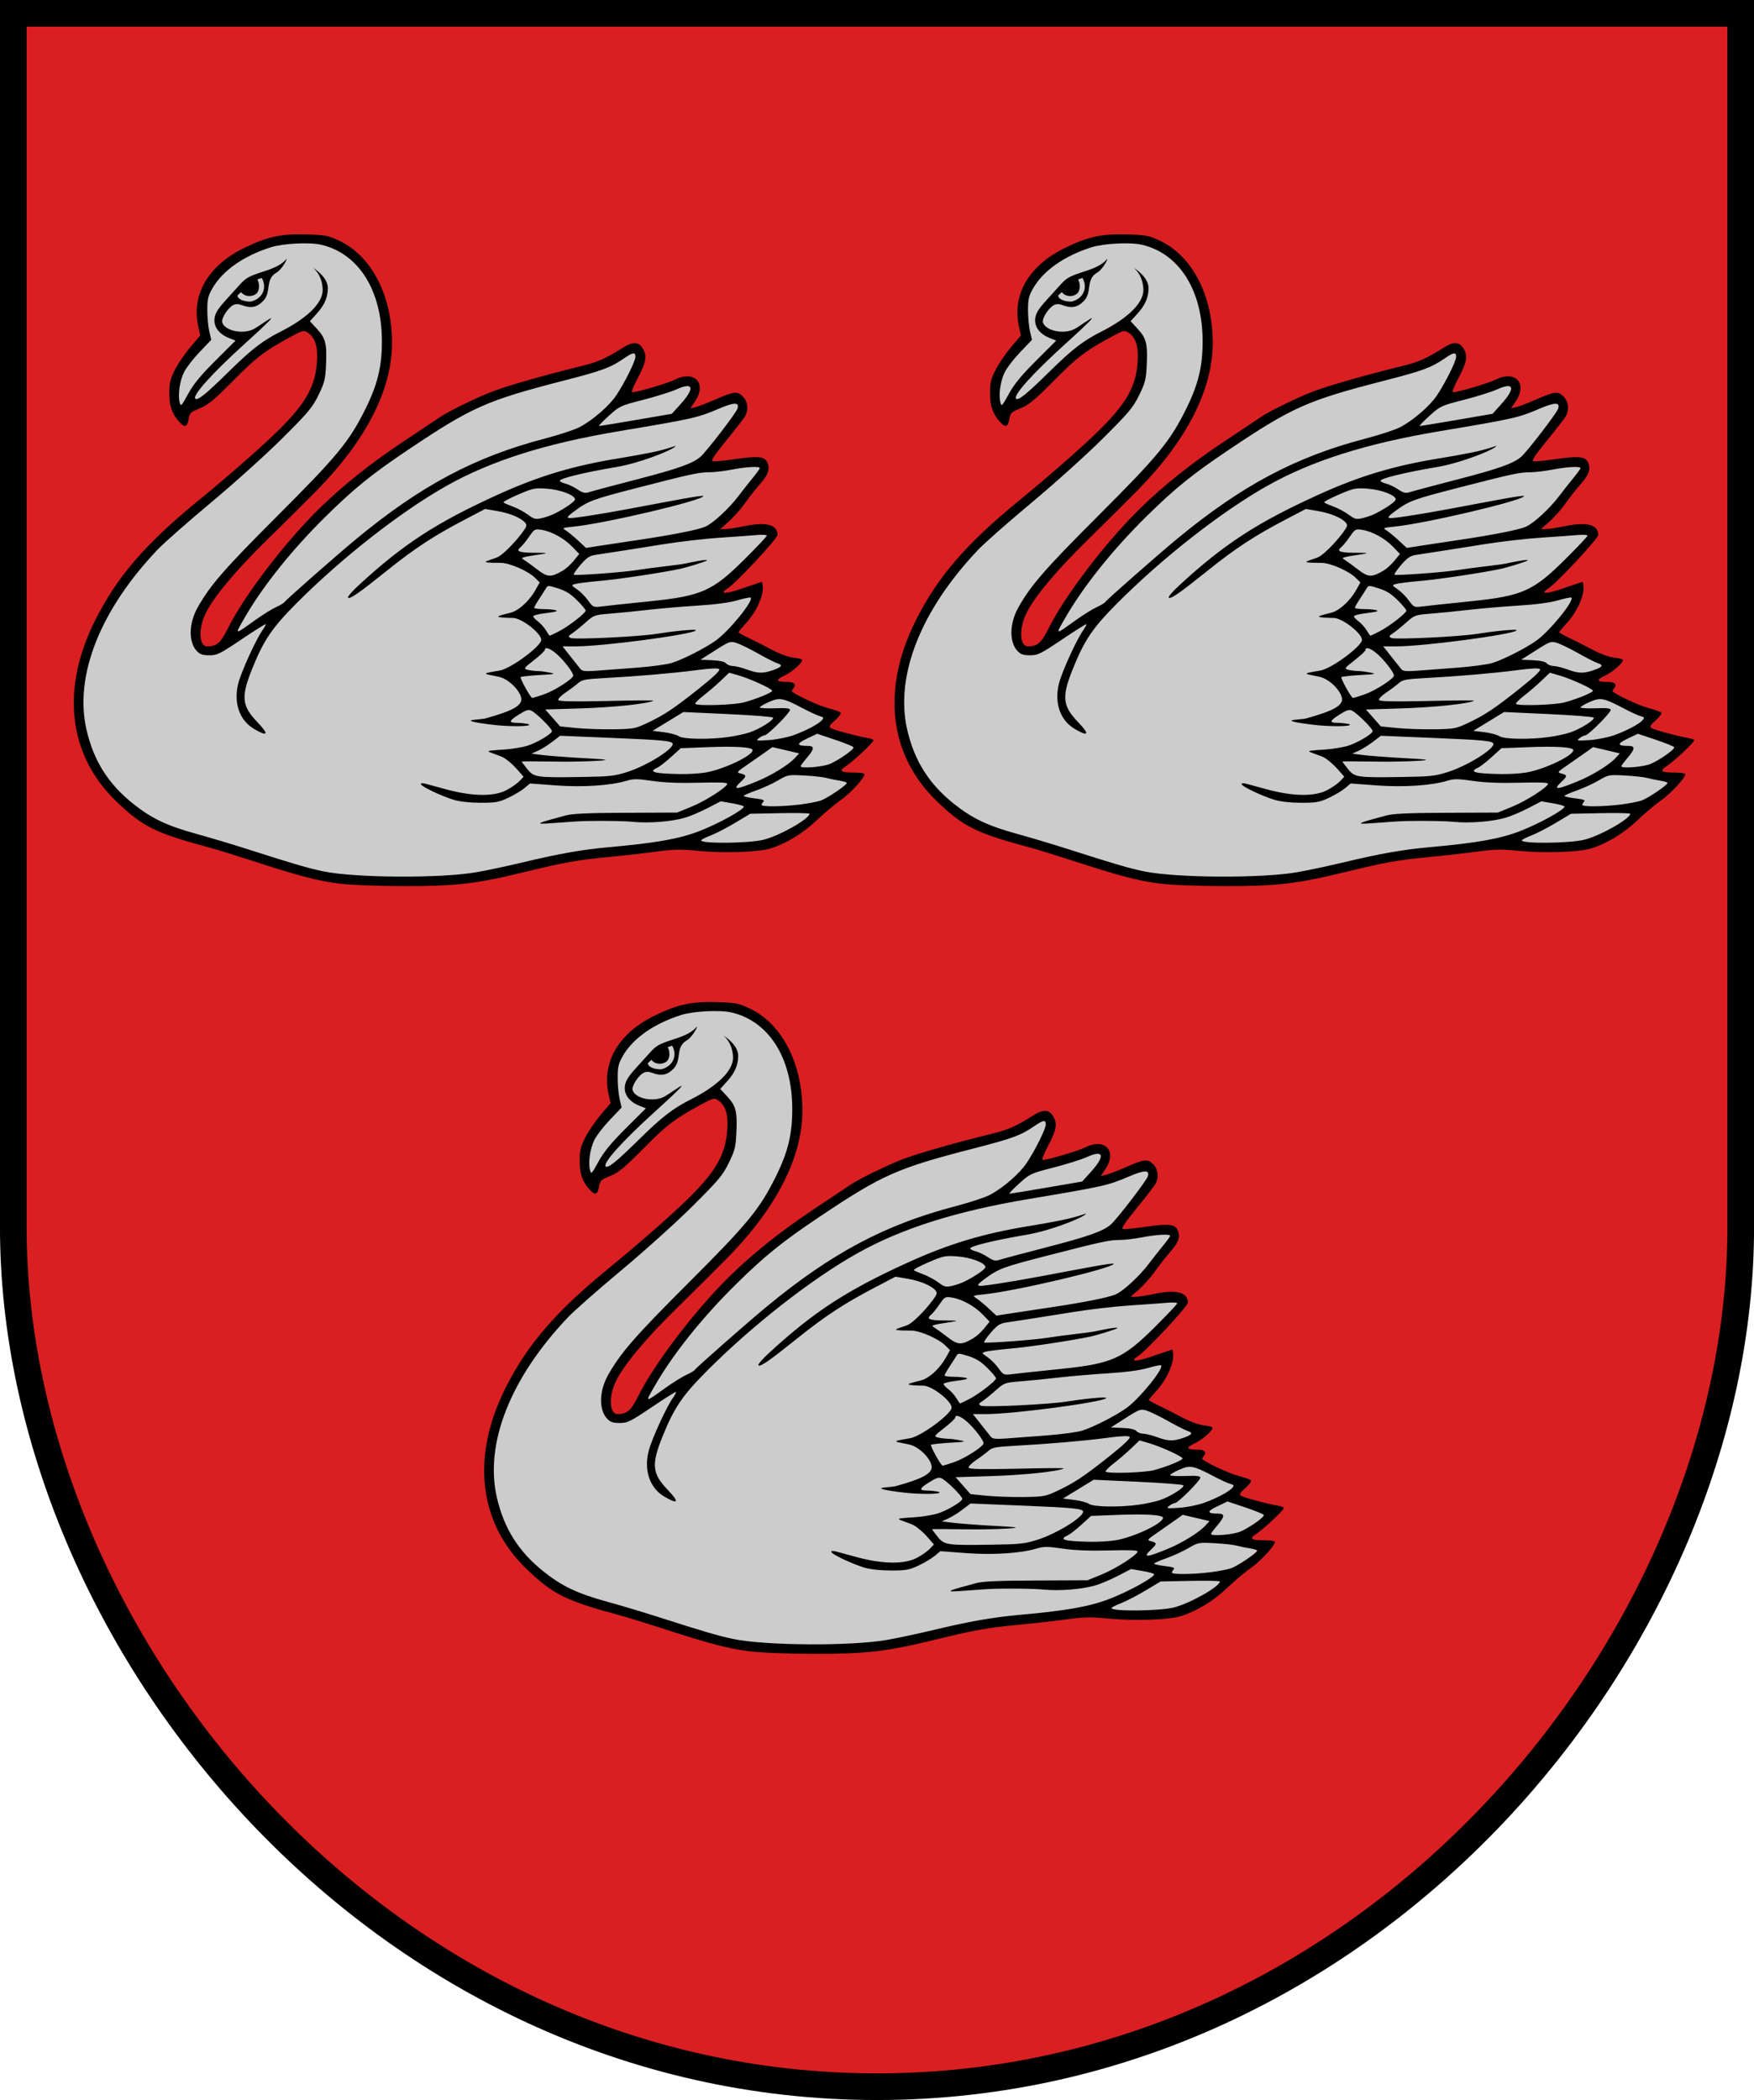 <?xml version="1.0" encoding="UTF-8" standalone="no"?>
<!-- Created with Inkscape (http://www.inkscape.org/) -->

<svg
   xmlns:dc="http://purl.org/dc/elements/1.1/"
   xmlns:cc="http://creativecommons.org/ns#"
   xmlns:rdf="http://www.w3.org/1999/02/22-rdf-syntax-ns#"
   xmlns:svg="http://www.w3.org/2000/svg"
   xmlns="http://www.w3.org/2000/svg"
   xmlns:xlink="http://www.w3.org/1999/xlink"
   xmlns:sodipodi="http://sodipodi.sourceforge.net/DTD/sodipodi-0.dtd"
   xmlns:inkscape="http://www.inkscape.org/namespaces/inkscape"
   width="493.688"
   height="590.844"
   id="svg2"
   version="1.1"
   inkscape:version="0.48.5 r10040"
   sodipodi:docname="Gulbenes novads.svg">
  <defs
     id="defs4" />
  <sodipodi:namedview
     id="base"
     pagecolor="#f6f3f1"
     bordercolor="#666666"
     borderopacity="1.0"
     inkscape:pageopacity="0"
     inkscape:pageshadow="2"
     inkscape:zoom="1"
     inkscape:cx="300.65385"
     inkscape:cy="286.6792"
     inkscape:document-units="px"
     inkscape:current-layer="layer1"
     showgrid="false"
     showborder="true"
     inkscape:window-width="1920"
     inkscape:window-height="1017"
     inkscape:window-x="-8"
     inkscape:window-y="-8"
     inkscape:window-maximized="1"
     showguides="true"
     inkscape:guide-bbox="true"
     fit-margin-top="0"
     fit-margin-left="0"
     fit-margin-right="0"
     fit-margin-bottom="0"
     inkscape:showpageshadow="false" />
  <g
     inkscape:label="Layer 1"
     inkscape:groupmode="layer"
     id="layer1"
     transform="translate(-147.438,-237.219)">
    <path
       style="color:#000000;fill:#d91f21;fill-opacity:1;stroke:#000000;stroke-width:7.5;stroke-linecap:butt;stroke-linejoin:miter;stroke-miterlimit:4;stroke-opacity:1;stroke-dasharray:none;stroke-dashoffset:0;marker:none;visibility:visible;display:inline;overflow:visible;enable-background:accumulate"
       d="m 151.181,240.957 c 0,0 0,224.86 0,341.533 0,116.673 103.532,241.831 243.105,241.831 139.573,0 243.105,-125.158 243.105,-241.831 0,-116.673 0,-341.533 0,-341.533 z"
       id="path4249"
       inkscape:connector-curvature="0"
       sodipodi:nodetypes="cszscc" />
    <g
       id="g4274"
       transform="matrix(0.5,0,0,0.5,197.143,266.319)">
      <g
         transform="translate(-3,0)"
         id="g4266">
        <path
           style="color:#000000;fill:#cccccc;fill-opacity:1;fill-rule:evenodd;stroke:none;stroke-width:10;marker:none;visibility:visible;display:inline;overflow:visible;enable-background:accumulate"
           d="m 301.917,506.177 c -8.749,-0.082 -17.384,1.799 -25.311,5.475 -10.687,4.554 -21.089,11.398 -26.842,21.774 -4.438,7.763 -5.267,17.223 -2.973,25.822 0.057,1.5 1.475,3.342 -0.051,4.449 -6.132,7.173 -12.5,14.58 -15.737,23.572 -1.237,4.456 -1.04,9.242 -0.406,13.781 0.8,4.54 3.368,8.942 7.086,11.664 1.147,0.75 1.834,-0.8 2,-1.695 0.463,-2.198 0.637,-4.963 2.961,-6.102 3.335,-1.753 7.074,-2.807 9.969,-5.352 11.505,-9.488 20.587,-21.8 33.328,-29.82 5.648,-3.506 11.454,-6.882 17.469,-9.695 1.664,-0.852 3.595,-0.286 4.922,0.891 4.164,2.969 5.047,8.523 5.016,13.32 0.045,9.068 -2.506,18.157 -7.688,25.586 -7.733,11.218 -18.08,20.192 -28.1,29.331 -12.288,11.054 -25.014,21.586 -37.746,32.105 -17.687,14.931 -34.367,31.623 -46.068,51.816 -9.854,16.686 -17.122,35.494 -17.379,55.107 -0.382,17.137 5.297,34.296 16,47.651 5.494,6.878 11.988,12.894 18.989,18.263 11.126,8.214 24.785,11.567 37.859,15.289 21.723,5.854 42.76,14.26 64.716,19.198 14.264,3.172 28.971,2.999 43.511,3.295 18.152,0.175 36.452,-0.091 54.271,-3.874 18.989,-3.808 37.578,-9.7 56.911,-11.621 13.511,-1.362 27.072,-2.747 40.488,-4.525 10.472,-1.374 20.913,1.013 31.392,0.951 8.897,0.046 17.91,0.03 26.633,-1.847 11.031,-3.273 20.735,-10.112 28.893,-18.104 4.3,-3.988 9,-7.615 13.695,-11.153 3.909,-3.457 7.865,-7.115 10.568,-11.603 0.635,-0.932 -1.039,-0.71 -1.561,-0.903 -3.466,-0.51 -7.181,0.329 -10.502,-0.909 -1.254,-0.628 -0.383,-2.144 0.484,-2.672 5.933,-4.168 11.288,-9.081 16.172,-14.406 0.503,-0.457 0.729,-0.992 -0.164,-1.086 -3.8,-1.033 -7.796,-1.572 -11.617,-2.673 -3.856,-1.114 -7.901,-1.889 -11.508,-3.631 -1.321,-0.759 -0.48,-2.413 0.406,-3.133 1.645,-1.868 4.168,-3.293 5.055,-5.672 -4.469,-1.961 -9.367,-2.665 -13.793,-4.8 -4.627,-2.067 -9.444,-4.035 -13.543,-7.012 -0.778,-1.624 1.998,-2.657 1.375,-4.227 -1.714,-1.523 -4.335,-0.69 -6.429,-1.055 -1.017,-0.132 -3.01,-0.181 -2.892,-1.648 0.99,-1.911 3.444,-2.304 5.109,-3.422 3.131,-1.916 6.337,-4.094 8.375,-7.211 0.398,-0.744 -1.04,-0.59 -1.414,-0.82 -3.072,-0.519 -6.172,-0.885 -9.07,-2.143 -6.746,-2.618 -12.873,-6.592 -19.468,-9.559 -1.91,-1.053 -4.164,-1.799 -5.728,-3.314 -0.067,-1.215 1.347,-2.015 1.92,-2.995 4.21,-4.821 9,-9.653 10.862,-15.927 0.694,-2.584 -1.826,-4.583 -3.448,-6.183 -0.957,-1.707 -2.684,-0.194 -4.096,-0.003 -4.187,1.098 -8.304,2.882 -12.66,3.037 -1.004,0.073 -1.339,-1.212 -0.531,-1.742 1.936,-1.583 4.086,-2.898 5.82,-4.734 7.954,-7.671 15.65,-15.726 22.609,-24.281 0.777,-1.06 1.968,-2.171 1.281,-3.617 -0.824,-3.32 -4.725,-4.063 -7.648,-4.128 -8.441,-0.224 -16.496,3.407 -24.969,2.792 -0.229,-0.465 2.023,-1.866 2.739,-2.689 5.589,-4.53 10.1,-10.17 14.23,-15.991 2.986,-4.269 6.895,-7.85 9.625,-12.273 1.658,-2.616 1.668,-6.786 -1.078,-8.672 -3.284,-1.53 -7.086,-0.705 -10.57,-0.477 -6.068,0.624 -12.117,1.975 -18.242,1.93 -1.338,-0.447 -0.448,-2.111 0.062,-2.891 5.485,-8.115 12.434,-15.265 17.922,-23.367 2.378,-4.13 0.778,-10.074 -3.656,-12.062 -3.206,-0.806 -6.259,1.07 -9.218,2.088 -6.123,2.527 -12.1,5.603 -18.688,6.725 2.488,-4.131 6.45,-8.209 5.812,-13.375 -0.343,-2.981 -3.332,-5 -6.227,-4.891 -4.415,-0.147 -8.065,2.734 -12.18,3.836 -6.193,1.945 -12.39,4.085 -18.805,5.102 -1.348,0.046 -0.789,-1.742 -0.492,-2.477 2.121,-5.874 6.444,-11.029 7.156,-17.367 0.099,-2.89 -1.298,-6.13 -3.961,-7.477 -3.284,-1.095 -6.398,1.345 -9.091,2.925 -6.345,4.052 -13.094,7.511 -20.47,9.188 -16.909,4.218 -33.759,8.556 -50.252,14.152 -9.937,3.822 -19.606,8.406 -28.891,13.598 -9.779,6.457 -19.562,12.931 -29.251,19.529 -20.526,14.161 -39.678,30.383 -55.848,49.352 -12.255,14.291 -23.782,29.264 -33.292,45.552 -2.957,4.643 -4.507,10.354 -8.709,14.095 -2.091,1.659 -5.04,2.301 -7.641,1.727 -2.704,-1.259 -3.011,-4.72 -3.031,-7.359 0.053,-8.595 5,-16.094 9.955,-22.7 14.355,-18.877 32.248,-34.591 48.805,-51.451 12.857,-12.542 24.973,-25.966 34.182,-41.493 9.458,-15.761 15.902,-33.942 14.78,-52.543 -0.754,-15.252 -5.487,-30.872 -15.792,-42.383 -5.426,-6.022 -12.592,-10.726 -20.484,-12.789 -5.328,-0.961 -10.807,-0.854 -16.203,-0.945 z"
           id="path4244"
           inkscape:connector-curvature="0" />
        <path
           style="color:#000000;fill:#000000;fill-opacity:1;fill-rule:evenodd;stroke:none;stroke-width:10;marker:none;visibility:visible;display:inline;overflow:visible;enable-background:accumulate"
           d="m 554.906,724.037 c -2.518,2.75 -4.587,5.231 -4.599,5.514 -0.012,0.283 2.565,1.741 5.728,3.241 3.163,1.5 8.999,4.471 12.97,6.603 4.068,2.184 9.219,4.101 11.799,4.391 2.519,0.284 4.862,0.799 5.207,1.144 1.127,1.127 -5.114,6.807 -10.012,9.113 -5.14,2.419 -4.584,3.494 1.809,3.494 3.846,0 5.205,1.418 3.421,3.568 -0.676,0.814 -1.052,1.628 -0.836,1.809 2.662,2.23 14.842,7.88 19.892,9.227 3.575,0.954 6.924,2.104 7.441,2.556 0.552,0.482 -0.688,2.281 -3,4.35 -3.216,2.879 -3.668,3.7 -2.458,4.462 1.647,1.037 14.428,4.494 20.266,5.483 2.062,0.349 3.75,0.966 3.75,1.371 0,1.177 -11.136,11.672 -15.298,14.417 -4.504,2.971 -3.485,3.756 4.88,3.756 2.98,0 5.418,0.41 5.418,0.91 0,2.084 -8.11,10.873 -13.462,14.59 -3.168,2.2 -9.194,7.264 -13.39,11.253 -7.717,7.335 -16.97,13.006 -25.868,15.855 -6.78,2.171 -26.108,2.872 -40.508,1.47 -10.369,-1.009 -14.056,-0.952 -23.772,0.371 -6.325,0.861 -18.475,2.232 -27,3.047 -17.849,1.706 -24.842,2.959 -47.845,8.572 -26.915,6.568 -38.588,7.905 -68.155,7.807 -15.774,-0.052 -29.696,-0.628 -36.5,-1.511 l 0,4e-5 c -11.762,-1.525 -22.187,-4.285 -48.651,-12.878 -9.158,-2.974 -19.958,-6.297 -24,-7.386 -30.189,-8.131 -37.31,-11.68 -52.187,-26.012 -26.861,-25.877 -31.216,-62.867 -11.947,-101.463 12.343,-24.723 28.471,-43.408 58.8,-68.125 15.047,-12.262 34.08,-28.916 43.313,-37.898 16.364,-15.92 21.902,-25.501 22.89,-39.602 0.604,-8.619 -0.994,-13.824 -5.061,-16.489 -2.426,-1.59 -2.768,-1.503 -10.334,2.623 -14.414,7.862 -18.642,11.104 -31.768,24.363 -10.753,10.862 -14.06,13.597 -18.745,15.504 -5.257,2.14 -5.738,2.608 -6.338,6.157 -0.739,4.377 -2.219,4.831 -5.182,1.591 -4.121,-4.507 -5.677,-8.965 -5.67,-16.25 0.006,-5.901 0.51,-7.983 3.211,-13.259 1.763,-3.442 5.67,-9.164 8.683,-12.716 l 5.478,-6.457 -1.119,-5.217 c -3.87,-18.046 5.747,-34.284 26.176,-44.198 12.913,-6.266 20.629,-7.918 34.949,-7.479 10.465,0.32 12.109,0.639 18.274,3.548 18.24,8.605 29.749,30.913 29.714,57.594 -0.034,26.11 -14.548,54.585 -42.158,82.706 -5.682,5.787 -18.363,18.387 -28.181,28 -17.77,17.399 -30.195,32.279 -34.667,41.515 -4.127,8.525 -3.64,18.463 0.904,18.463 5.322,0 7.675,-1.999 11.51,-9.776 9.069,-18.392 32.289,-48.847 51.758,-67.886 13.434,-13.137 29.113,-25.595 47.846,-38.016 9.625,-6.382 18.767,-12.475 20.314,-13.541 4.717,-3.246 21.816,-11.511 30.236,-14.615 8.599,-3.17 30.317,-9.345 48.012,-13.649 10.455,-2.543 13.925,-4.06 24.879,-10.871 5.532,-3.44 8.799,-3.015 11.104,1.442 2.053,3.971 1.297,7.474 -3.599,16.663 -2.237,4.199 -3.354,7.249 -2.654,7.247 2.71,-0.006 19.989,-5.1 23.673,-6.979 11.163,-5.695 18.427,1.748 11.67,11.958 l -2.699,4.078 2.782,-0.636 c 1.53,-0.35 6.382,-2.212 10.782,-4.139 11.041,-4.835 12.82,-5.05 15.941,-1.93 2.794,2.794 3.368,7.27 1.404,10.941 -0.636,1.188 -5.383,7.346 -10.549,13.684 -7.07,8.674 -8.98,11.611 -7.724,11.871 0.918,0.191 6.755,-0.389 12.97,-1.289 12.059,-1.745 15.929,-1.415 17.485,1.492 1.838,3.435 1.012,6.783 -2.776,11.259 -5.056,5.973 -6.133,7.34 -10.567,13.413 -2.097,2.872 -5.871,7.034 -8.388,9.25 l -4.576,4.028 2.891,-0.017 c 1.59,-0.01 6.041,-0.685 9.89,-1.5 12.957,-2.744 19.434,-1.155 19.485,4.783 0.018,2.057 -23.351,27.097 -28.088,30.097 -4.615,2.922 -1.948,3.464 6.623,0.567 l 12.656,-4.278 c 2.477,6.272 -3.638,17.479 -8.553,22.849 z M 282.916,542.966 c -3.614,3.832 -6.994,4.525 -12.278,2.515 -1.972,-0.75 -3.37,-0.738 -4.823,0.039 -3.059,1.637 -6.8,7.592 -6.119,9.739 1.501,4.728 11.65,6.849 17.731,3.704 2.536,-1.311 10.043,-6.841 9.828,-6.038 -0.298,1.111 -9.562,9.495 -14.97,14.394 -18.309,16.586 -29.513,29.038 -27.732,30.819 1.243,1.243 5.861,-2.487 18.732,-15.131 13.086,-12.855 19.029,-17.432 29.515,-22.732 12.457,-6.296 23.742,-15.09 23.428,-23.669 -0.314,-8.579 -5.586,-12.221 -5.586,-12.221 0,0 8.577,5.075 8.488,11.593 -0.089,6.518 -2.884,10.597 -6.607,14.718 l -3.48,3.852 4.06,4.404 c 4.809,5.218 5.581,8.389 5,20.541 -0.372,7.785 -0.891,9.818 -4.265,16.703 -3.401,6.943 -5.741,9.73 -20.446,24.362 -9.133,9.088 -27.18,25.337 -40.105,36.11 -12.925,10.773 -26.448,22.688 -30.051,26.477 -32.38,34.055 -46.968,71.099 -39.928,101.39 4.061,17.476 12.29,30.474 26.374,41.662 10.349,8.222 19.02,12.326 35.72,16.909 7.362,2.021 20.136,5.841 28.386,8.489 25.581,8.212 34.719,10.882 43.003,12.565 18.186,3.694 66.054,3.948 85.997,0.456 l 0,2e-5 c 6.05,-1.059 17.75,-3.548 26,-5.529 20.294,-4.875 33.609,-7.223 48.5,-8.555 26.618,-2.38 39.518,-4.665 50.819,-9.001 10.759,-4.129 25.181,-12.067 25.181,-13.862 0,-0.401 -2.924,-1.23 -6.498,-1.842 l -6.498,-1.113 -7.502,3.882 c -4.126,2.135 -9.864,4.554 -12.752,5.376 -7.787,2.216 -20.2,3.18 -29.25,2.272 -4.4,-0.442 -15.995,-0.646 -25.767,-0.455 -9.887,0.194 -24.719,1.946 -26.243,1.38 -1.334,-0.495 9.719,-3.204 14.078,-4.462 3.707,-1.07 12.137,-1.454 33.933,-1.548 l 29,-0.125 8,-3.274 c 7.8,-3.192 19.479,-10.611 20.21,-12.838 0.261,-0.796 -4.252,-0.99 -15.923,-0.681 -11.086,0.293 -19.478,-0.032 -26.28,-1.018 -8.511,-1.233 -10.661,-1.245 -14.5,-0.081 -8.978,2.722 -24.697,3.744 -39.998,2.6 l -14.379,-1.075 -3.065,2.588 c -1.686,1.423 -5.765,3.868 -9.065,5.432 -5.294,2.51 -7.127,2.845 -15.569,2.846 -5.888,4.9e-4 -11.658,-0.619 -15,-1.611 -6.671,-1.979 -18.681,-7.576 -18.681,-8.905 0,-1.314 3.466,0.144 15.069,3.189 14.426,3.787 26.246,3.849 33.181,0.175 2.75,-1.457 6.022,-3.745 7.27,-5.084 l 2.27,-2.435 -3.918,-4.452 c -2.155,-2.448 -5.542,-5.326 -7.527,-6.395 -1.985,-1.069 -8.494,-2.932 -8.308,-3.493 0.186,-0.561 8.09,-0.792 11.406,-1.163 3.317,-0.371 7.78,-1.156 9.918,-1.744 5.17,-1.422 14.388,-6.797 14.388,-8.39 0,-1.467 -8.526,-9.965 -11.532,-11.495 -1.643,-0.836 -3.027,-0.407 -7.227,2.241 -5.456,3.44 -5.734,4.562 -1.134,4.562 1.526,0 6.765,0.45 7.105,1 0.693,1.121 -11.412,1.199 -20.133,0.151 -3.418,-0.411 -12.482,-1.496 -12.754,-2.412 -0.13,-0.436 6.861,-0.834 7.842,-1.103 16.218,-4.435 21.575,-7.544 20.485,-11.886 -0.997,-3.971 -5.613,-8.845 -10.369,-10.949 -2.639,-1.167 -9.298,-1.781 -9.405,-2.481 -0.097,-0.631 6.124,-1.381 8.029,-1.799 6.58,-1.445 23.093,-13.74 23.093,-17.194 0,-3.712 -11.113,-12.327 -15.901,-12.327 -1.694,0 -8.343,-0.164 -8.31,-0.808 0.035,-0.688 6.871,-1.885 8.804,-2.803 4.454,-2.114 9.182,-6.865 12.232,-12.291 l 2.29,-4.074 -2.552,-2.552 c -3.861,-3.861 -14.369,-8.47 -19.313,-8.471 -2.187,-4.1e-4 -8.018,0.002 -8.459,-0.475 -0.544,-0.589 4.768,-1.769 6.959,-2.92 3.04,-1.598 9.441,-8.063 13.72,-13.858 2.338,-3.166 2.567,-3.998 1.467,-5.323 -2.25,-2.711 -8.578,-5.369 -15.683,-6.588 l -6.847,-1.174 -11.453,5.99 c -17.313,9.055 -28.038,16.071 -43.453,28.427 -16.264,13.037 -21.26,16.504 -22.271,15.457 -0.401,-0.416 2.195,-3.452 5.77,-6.748 25.228,-23.259 43.776,-35.351 78.372,-51.092 23.482,-10.684 43.091,-16.527 69.628,-20.747 4.125,-0.656 11.734,-2.038 16.909,-3.071 11.158,-2.227 15.564,-4.893 13.071,-3.005 -3.27,2.475 -20.01,9.019 -32.31,11.11 -19.319,3.283 -33.007,6.663 -32.21,7.953 0.286,0.463 1.762,1.145 3.28,1.514 1.518,0.369 4.476,1.795 6.573,3.167 3.271,2.141 4.267,2.349 7,1.468 1.752,-0.565 13.761,-3.762 26.686,-7.103 22.829,-5.902 31.259,-8.9 35.604,-12.661 3.374,-2.921 20.053,-24.603 20.828,-27.076 1.172,-3.739 -1.742,-3.718 -10.66,0.079 -11.86,5.049 -14.127,5.558 -56.271,12.625 -41.196,6.908 -71.852,16.634 -96.893,30.741 -25.599,14.421 -58.745,40.336 -84.119,65.768 -14.082,14.115 -18.739,20.988 -25.313,37.362 -6.285,15.653 -5.773,20.647 3.06,29.846 6.657,6.932 5.942,8.386 -1.871,3.807 -8.268,-4.845 -11.688,-14.67 -8.928,-25.653 1.633,-6.5 9.979,-24.786 13.692,-30.001 1.149,-1.614 1.923,-3.102 1.719,-3.306 -0.204,-0.204 -6.334,3.647 -13.622,8.558 -12.119,8.166 -13.661,8.929 -18.064,8.929 -3.789,0 -5.293,-0.511 -7.071,-2.403 -4.739,-5.044 -4.549,-15.505 0.444,-24.438 6.957,-12.447 15.164,-21.871 44.99,-51.659 33.674,-33.631 40.361,-41.747 49.434,-60 6.944,-13.969 9.39,-24.056 9.335,-38.5 -0.108,-28.495 -13.168,-49.121 -34.202,-54.016 -6.448,-1.501 -21.358,-0.763 -28.234,1.397 -15.372,4.829 -27.261,13.165 -32.972,23.119 -2.423,4.223 -2.87,6.115 -2.878,12.174 -0.005,3.946 0.492,9.346 1.105,12.002 l 1.115,4.828 -6.597,6.895 c -3.628,3.793 -7.577,8.921 -8.776,11.396 -2.393,4.943 -3.485,12.564 -2.413,16.836 0.65,2.592 0.908,2.337 4.752,-4.696 3.005,-5.497 7.013,-10.377 15.375,-18.718 l 11.311,-11.282 -3.96,-1.584 c -4.929,-1.972 -7.922,-5.661 -7.922,-9.765 0,-3.415 1.563,-6.177 6.559,-11.588 1.777,-1.925 5.114,-5.613 7.415,-8.197 3.713,-4.169 5.269,-5.046 13.855,-7.808 5.32,-1.711 9.969,-3.613 12.841,-7.1 -5.2e-4,1.368 -3.617,6.82 -5.764,7.768 -6.587,4.002 -2.675,10.788 -7.273,15.767 z m -0.958,-12.755 -2.457,0.826 c 1.769,3.566 0.709,7.08 -0.756,8.152 -2.439,1.784 -6.287,1.704 -8.473,-1.011 l -1.988,1.883 c 0,1.961 3.221,3.476 7.392,3.476 6.437,-1.468 9.574,-7.467 6.283,-13.326 z m 282.266,316.171 c 8.882,-2.118 26.056,-11.785 26.06,-14.668 5.3e-4,-0.372 -7.503,-0.525 -16.675,-0.338 l -16.676,0.339 -8.623,5.161 c -4.742,2.839 -10.964,6.048 -13.825,7.131 -2.861,1.084 -5.203,2.299 -5.203,2.7 0,1.928 26.527,1.682 34.941,-0.325 z m 20.74,-19.865 c 4.47,-0.561 9.727,-1.573 11.682,-2.25 3.624,-1.255 14.622,-8.691 14.632,-9.893 0.003,-0.364 -1.907,-0.958 -4.245,-1.32 -2.337,-0.362 -5.6,-1.041 -7.25,-1.509 -1.65,-0.468 -7.196,-1.078 -12.324,-1.355 -9.158,-0.495 -9.425,-0.445 -15,2.817 -3.122,1.827 -8.714,4.379 -12.426,5.672 -3.712,1.293 -6.75,2.646 -6.75,3.006 0,0.36 2.741,0.973 6.091,1.362 4.4,0.511 5.788,1.01 5,1.798 -0.6,0.6 -1.091,1.451 -1.091,1.891 0,1.119 11.977,0.998 21.68,-0.219 z m -23.96,-13.174 c 8.05,-3.31 17.567,-9.2 21.107,-13.061 l 2.327,-2.539 -7.521,-1.773 -7.521,-1.773 -4.09,2.92 c -2.249,1.606 -6.836,4.808 -10.192,7.117 -5.893,4.053 -6.012,4.219 -3.466,4.858 3.271,0.821 3.291,1.481 0.136,4.445 -5.248,4.931 -3.133,4.886 9.22,-0.193 z m -73.22,-5.165 c 10.718,-3.44 25.5,-12.554 25.5,-15.723 0,-1.707 -5.253,-2.242 -33.43,-3.401 l -29.93,-1.231 -4.45,3.397 c -2.448,1.868 -6.079,4.133 -8.07,5.033 l -3.62,1.636 5.5,0.707 c 3.025,0.389 11.035,1.051 17.801,1.472 9.209,0.573 19.537,0.946 18.138,1.413 -1.518,0.507 -15.621,1.078 -27.318,0.883 -10.793,-0.18 -19.623,-0.189 -19.622,-0.019 5.6e-4,0.17 1.409,2.061 3.13,4.202 3.772,4.694 4.966,4.866 30.871,4.468 15.606,-0.24 18.366,-0.547 25.5,-2.837 z m 44.066,0.313 c 10.273,-1.808 26.365,-9.463 26.416,-12.566 0.028,-1.698 -9.522,-2.317 -25.78,-1.672 l -14.702,0.583 -5.457,4.965 c -3.002,2.731 -6.489,5.435 -7.75,6.01 -5.194,2.366 -1.885,3.29 12.774,3.563 4.711,0.088 11.236,-0.31 14.5,-0.884 z m 70.233,-4.951 c 5.417,-2.458 13.336,-8.1 12.959,-9.231 -0.157,-0.471 -4.823,-2.378 -10.37,-4.239 l -10.085,-3.383 -5.795,2.762 c -6.03,2.875 -5.86,4.086 0.573,4.086 3.866,0 3.719,1.705 -0.582,6.729 -1.925,2.249 -3.5,4.355 -3.5,4.68 0,1.492 12.769,0.425 16.799,-1.404 z m -21.014,-15.967 c 7.135,-2.518 14.419,-6.374 16.284,-8.62 1.059,-1.276 0.874,-1.619 -1.154,-2.144 -1.328,-0.344 -5.339,-2.165 -8.914,-4.046 -11.941,-6.285 -13.634,-6.629 -19.694,-4.008 -2.899,1.254 -5.279,2.651 -5.289,3.104 -0.009,0.453 3.809,0.678 8.485,0.5 6.372,-0.242 8.502,-0.006 8.5,0.945 -0.003,1.636 -12.563,14.221 -14.234,14.263 -0.698,0.018 -2.169,0.74 -3.269,1.606 -1.856,1.461 -1.461,1.54 5.5,1.096 4.125,-0.263 10.328,-1.476 13.785,-2.696 z m -36.285,0.925 c 3.85,-0.549 9.072,-1.679 11.605,-2.512 5.948,-1.956 14.43,-7.33 13.281,-8.414 -0.487,-0.459 -12.027,-1.346 -25.645,-1.97 l -24.759,-1.135 -8.651,5.284 -8.651,5.284 6.293,0.786 c 3.461,0.433 7.234,1.445 8.383,2.25 2.491,1.744 17.321,1.969 28.145,0.426 z m -46,-7.782 c 9.703,-4.577 15.085,-8.155 29.358,-19.522 8.328,-6.632 12.029,-10.171 11.347,-10.853 -0.681,-0.681 -4.874,-0.496 -12.858,0.567 -12.648,1.685 -33.496,3.47 -52.52,4.497 -9.914,0.535 -12.023,0.946 -14,2.73 -1.28,1.155 -4.474,3.545 -7.098,5.312 -2.714,1.828 -4.482,3.679 -4.101,4.296 0.467,0.756 8.254,0.919 25.714,0.54 13.774,-0.299 28.52,-0.578 27.726,-0.16 -3.307,1.738 -22.797,3.744 -41.199,4.309 l -19.63,0.603 4.189,4.756 4.189,4.756 8.941,0.907 c 4.917,0.499 14.341,0.83 20.941,0.735 11.32,-0.162 12.397,-0.359 19,-3.474 z m 54.43,-11.649 c 7.082,-1.885 16.07,-5.55 16.07,-6.553 0,-1.104 -12.166,-6.68 -18.75,-8.594 l -5.472,-1.591 -4.639,4.433 c -2.552,2.438 -6.986,6.25 -9.854,8.471 -2.868,2.221 -4.931,4.323 -4.583,4.671 1.233,1.233 21.83,0.6 27.229,-0.837 z m -112.57,-4.483 c 6.079,-2.091 16.608,-8.834 16.627,-10.648 0.018,-1.71 -5.247,-8.552 -9.351,-12.15 -3.649,-3.199 -6.637,-4.212 -6.637,-2.249 0,0.551 -2.746,3.133 -6.102,5.74 -5.684,4.414 -5.941,4.784 -3.75,5.399 1.294,0.363 4.238,0.705 6.543,0.76 2.169,0.052 7.253,1.03 7.894,1.277 1.484,0.572 -4.665,0.691 -10.21,1.111 -4.162,0.315 -7.748,0.752 -7.967,0.972 -0.584,0.584 5.604,11.74 6.512,11.74 0.423,0 3.322,-0.878 6.442,-1.952 z m 128.961,-13.642 c 5.146,-1.754 5.859,-2.914 2.428,-3.953 -1.238,-0.375 -6.075,-2.837 -10.75,-5.471 -4.675,-2.634 -10.13,-5.299 -12.123,-5.922 -3.47,-1.084 -3.974,-0.909 -11.939,4.154 l -8.316,5.286 6.603,0.294 c 4.259,0.189 7.032,0.811 7.811,1.75 0.665,0.801 2.391,1.476 3.836,1.5 1.445,0.024 4.878,0.864 7.628,1.866 6.457,2.354 9.109,2.443 14.822,0.496 z m -76.822,-1.405 c 8.25,-0.626 17.25,-1.838 20,-2.694 6.186,-1.925 18.871,-8.39 24.783,-12.631 7.5,-5.38 21.332,-22.394 19.607,-24.119 -0.287,-0.287 -3.642,0.39 -7.456,1.503 -4.489,1.311 -12.401,2.365 -22.434,2.989 -8.525,0.53 -21.125,1.61 -28,2.401 -6.875,0.79 -16.498,1.754 -21.384,2.142 -8.674,0.688 -8.999,0.807 -13.778,5.052 -2.692,2.391 -6.042,5.099 -7.445,6.018 -2.251,1.475 -2.355,1.78 -0.884,2.603 1.837,1.028 38.632,-0.738 48.271,-2.317 7.561,-1.238 23.408,-3.112 22.169,-1.873 -2.183,2.183 -51.523,8.925 -68.107,8.925 l -6.866,0 4.542,5.75 c 2.498,3.163 5.052,6.372 5.674,7.132 0.862,1.052 2.942,1.248 8.719,0.819 4.173,-0.309 14.338,-1.074 22.587,-1.7 z m -43.717,-20.398 c 5.421,-2.754 15.217,-10.31 15.217,-11.736 0,-0.529 -2.185,-3.148 -4.856,-5.818 -3.563,-3.563 -6.399,-5.342 -10.653,-6.683 -5.63,-1.775 -5.829,-1.774 -6.894,0.023 -0.603,1.018 -2.326,3.709 -3.829,5.981 -1.502,2.272 -2.74,4.468 -2.75,4.88 -0.01,0.412 2.232,0.75 4.982,0.75 3.613,0 8.122,0.504 7.694,1.104 -0.338,0.473 -4.846,1.004 -7.693,1.396 -2.749,0.378 -5.207,1.024 -5.461,1.435 -0.254,0.411 0.839,1.709 2.43,2.885 1.59,1.176 3.695,3.497 4.676,5.159 0.982,1.662 1.928,3.021 2.102,3.021 0.175,0 2.44,-1.078 5.034,-2.397 z M 278.132,722.82 c 4.146,-2.974 9.448,-6.278 11.784,-7.343 2.336,-1.064 4.514,-2.366 4.84,-2.894 0.782,-1.266 29.712,-26.693 40.528,-35.623 36.282,-29.951 66.606,-46.08 105.905,-56.334 8.251,-2.153 17.204,-5.112 19.894,-6.577 7.565,-4.117 16.55,-11.959 20.473,-17.869 4.849,-7.303 10.727,-19.15 10.727,-21.619 0,-2.733 -1.371,-2.552 -6.32,0.838 -7.77,5.322 -12.317,7.006 -33.875,12.547 -43.563,11.197 -51.888,14.889 -87.64,38.877 -20.643,13.85 -30.417,21.752 -46.491,37.582 -18.876,18.591 -35.332,39.118 -45.536,56.806 -5.896,10.22 -6.183,10.14 5.708,1.608 z m 203.652,-8.725 c 2.75,-0.291 11.536,-1.209 19.525,-2.039 28.176,-2.929 34.473,-5.743 52.159,-23.304 7.042,-6.992 12.807,-13.091 12.81,-13.552 0.003,-0.461 -2.582,-0.607 -5.744,-0.324 -3.163,0.283 -12.558,0.965 -20.88,1.514 -8.321,0.55 -22.496,2.186 -31.5,3.635 -15.401,2.48 -29.176,4.637 -38.415,6.016 -3.258,0.486 -4.883,1.577 -8.357,5.61 -2.372,2.754 -4.075,5.244 -3.785,5.535 0.646,0.646 28.076,-1.37 35.686,-2.622 3.025,-0.498 9.775,-1.399 15,-2.003 5.225,-0.604 10.557,-1.325 11.848,-1.603 1.608,-0.347 12.715,-2.732 12.425,-1.863 -0.232,0.697 -12.464,4.231 -14.348,4.645 -9.947,2.183 -34.652,5.937 -45.29,6.883 -6.674,0.593 -13.201,1.398 -14.504,1.788 -2.349,0.703 -2.34,0.728 1.02,3.031 1.864,1.277 4.662,4.093 6.217,6.257 2.666,3.709 3.067,3.906 6.98,3.432 2.283,-0.277 6.402,-0.741 9.152,-1.032 z m -30.281,-19.259 c 1.688,-0.989 4.439,-3.493 6.113,-5.564 l 3.044,-3.766 -3.938,-4.071 c -4.566,-4.72 -11.575,-8.576 -17.232,-9.481 -3.814,-0.61 -4.072,-0.47 -6.998,3.782 -1.671,2.429 -3.751,5.007 -4.622,5.731 -2.653,2.202 -1.819,2.951 3.666,3.29 2.033,0.126 9.871,0.037 10.247,0.284 0.588,0.387 -7.488,1.212 -10.997,2.02 -2.743,0.632 -2.84,0.789 -1.132,1.834 1.028,0.628 4.318,3.016 7.312,5.305 5.94,4.542 7.738,4.621 14.539,0.636 z m 42.781,-17.256 c 18.677,-2.766 32.99,-5.593 37.18,-7.344 4.355,-1.82 13.408,-10.158 18.906,-17.411 2.412,-3.183 6.08,-7.841 8.15,-10.351 2.07,-2.51 3.764,-4.873 3.764,-5.25 0,-1.152 -7.398,-0.767 -15.662,0.814 -4.311,0.825 -9.953,1.5 -12.539,1.5 -6.008,2.2e-4 -9.959,0.848 -40.299,8.652 -25.825,6.642 -28.021,7.457 -35.973,13.348 -3.635,2.693 -4.296,3.566 -2.866,3.788 1.814,0.281 17.267,-2.104 34.339,-5.3 24.94,-4.669 41.524,-7.935 41.226,-7.041 -0.838,2.515 -54.914,15.274 -72.706,17.113 -6.858,0.709 -6.937,0.75 -4.5,2.322 1.364,0.88 4.439,3.424 6.832,5.652 l 4.352,4.052 7.648,-1.199 c 4.206,-0.659 14.173,-2.165 22.148,-3.346 z m -47.645,-14.684 c 6.287,-3.167 11.641,-6.886 11.643,-8.088 0.003,-2.341 -8.038,-5.428 -15.64,-6.002 -6.947,-0.525 -7.909,-0.332 -16.366,3.29 -4.942,2.117 -8.65,4.133 -8.239,4.48 0.411,0.347 2.822,1.394 5.359,2.327 2.537,0.932 6.319,2.968 8.406,4.524 3.373,2.515 4.231,2.73 7.743,1.941 2.172,-0.488 5.364,-1.6 7.094,-2.472 z m 46.145,-52.81 20,-3.43 4.739,-5.238 c 8.355,-9.233 7.525,-12.843 -1.971,-8.582 -3.2,1.436 -11.717,4.121 -18.926,5.966 -12.83,3.283 -13.239,3.474 -19.395,9.045 -3.459,3.13 -5.874,5.686 -5.368,5.68 0.506,-0.006 9.92,-1.554 20.92,-3.441 z"
           id="path4196"
           inkscape:connector-curvature="0"
           sodipodi:nodetypes="scssssssscsssssssssssssssssccssssssssssssscsscsssssssssssssssssscsscsssssssssssccscsscscssssssssszczscsssssssssssccssssscssssssscsssssscsssssssscsscssssssssssssssssssscssssssscsssssssssssssssssssssssssssssssssssscscssssscssssscccccsccccccscssscscscsssssssssscsscccssssscsscsscsssssssscccscsssccssscsscsscsssscssccscccssscccsscccsssssssssscscsscccsscsssccssssssssscsscsssscsscscccsscsssssssscscscscsccsssssssscssscccsssssssssssscccsscssssssscssssssssscccscssssssssccssssssssssssssssssccsss" />
      </g>
      <use
         height="1052.362"
         width="744.094"
         transform="translate(-231,-432)"
         id="use4270"
         xlink:href="#g4266"
         y="0"
         x="0" />
      <use
         x="0"
         y="0"
         xlink:href="#g4266"
         id="use4272"
         transform="translate(231,-432)"
         width="744.094"
         height="1052.362" />
    </g>
  </g>
</svg>
